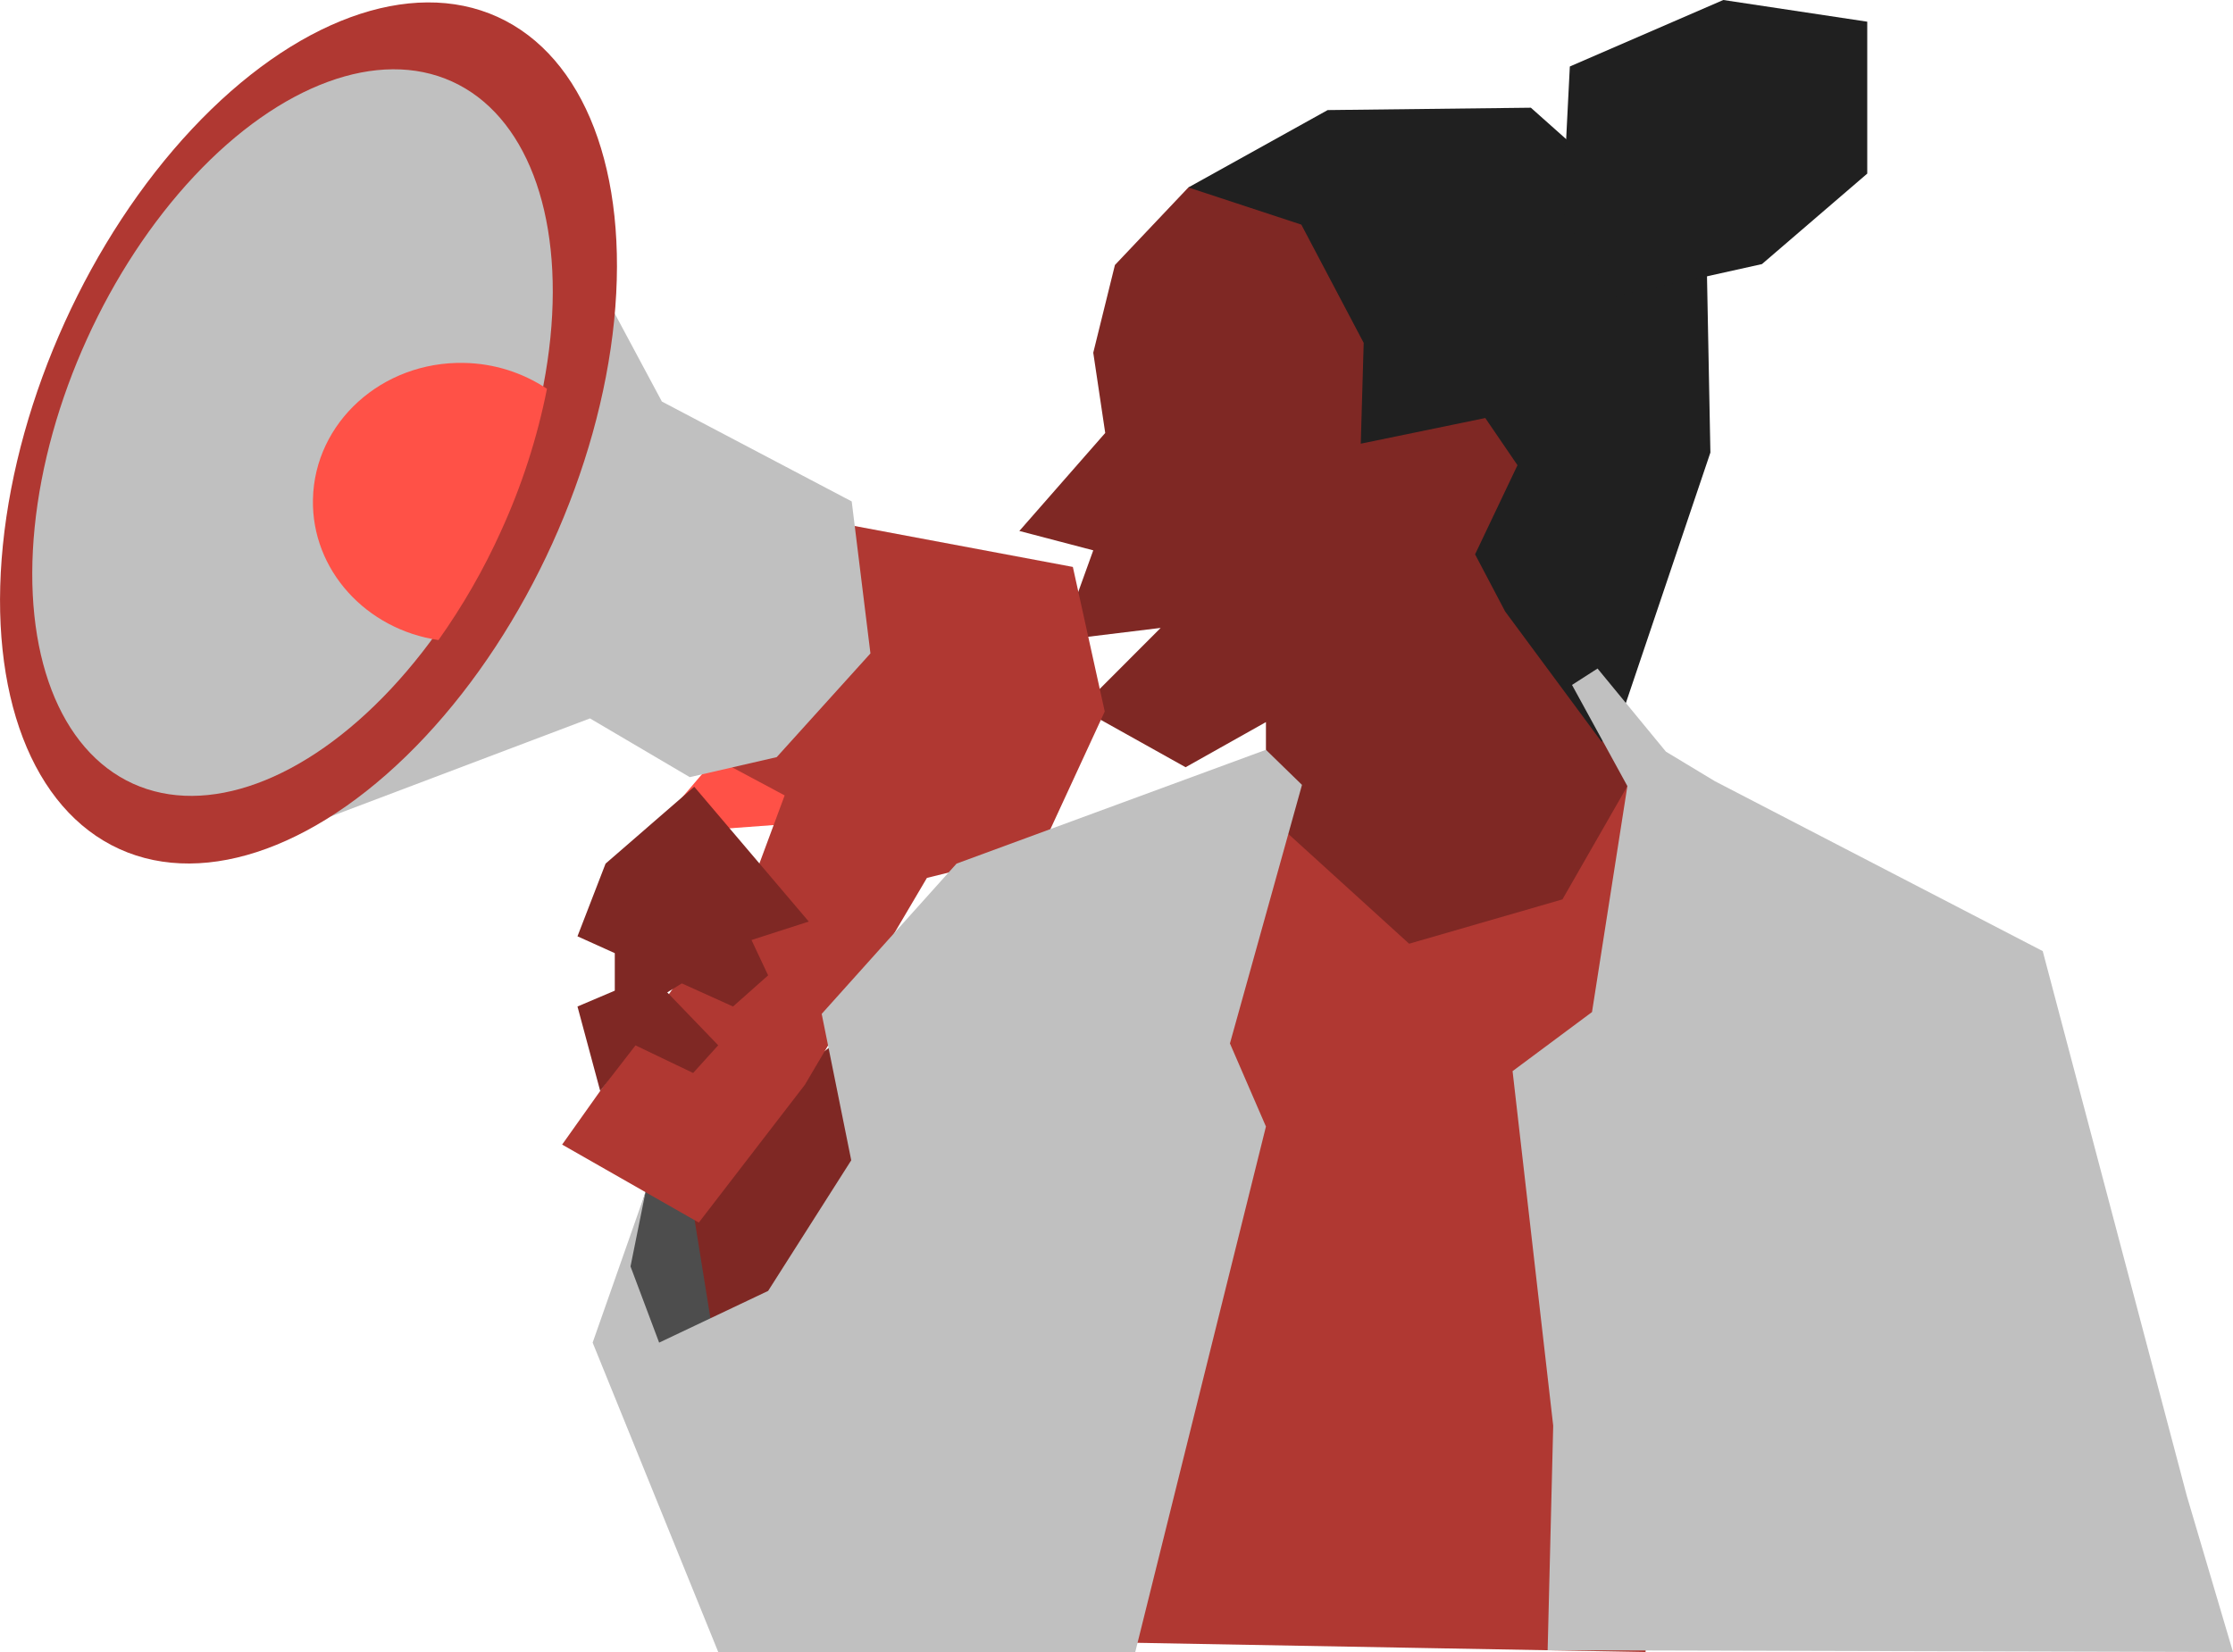 <?xml version="1.0" encoding="UTF-8"?><svg xmlns="http://www.w3.org/2000/svg" viewBox="0 0 886.31 655.88"><defs><style>.d{fill:#ff5147;}.e{fill:#7f2824;}.f{fill:#b03832;}.g{fill:silver;}.h{fill:#202020;}.i{fill:#4d4d4d;}</style></defs><g id="a"/><g id="b"><g id="c"><g><polygon class="i" points="250.99 521.12 248.79 498.58 257.14 469.98 289.67 486.85 288.38 535.24 257.14 538.9 250.99 521.12"/><polygon class="e" points="271.89 460.65 285.07 542.57 348.87 469.25 336.41 410.18 271.89 460.65"/><polygon class="e" points="471.68 74.42 442.53 105.21 433.93 140.03 438.68 171.89 404.59 210.8 433.93 218.49 421.08 254.12 460.68 249.29 428.78 281.25 470.58 304.6 502.47 286.68 502.47 336.17 564.06 387.23 622.35 368.07 653.14 316.01 614.65 257.89 623.45 206.4 613.55 140.03 542.06 64.52 471.68 74.42"/><polygon class="d" points="300.91 281.25 258.33 331.15 319.6 326.64 300.91 281.25"/><polyline class="f" points="301.65 201.78 425.83 225.08 438.49 282.48 413.15 337.36 367.91 348.54 319.48 430.65 277.37 485.38 223.12 454.42 300.45 345.44 311.44 315.79 265.2 291.05"/><polygon class="g" points="208.19 57.6 262.71 159.42 338.06 199.07 345.49 259.42 308.29 300.59 273.78 308.54 234.17 285.22 130.97 324.27 208.19 57.6"/><ellipse class="f" cx="122.44" cy="171.89" rx="181.43" ry="106.26" transform="translate(-84.69 212.28) rotate(-65.57)"/><ellipse class="g" cx="116.11" cy="171.74" rx="153.09" ry="89.65" transform="translate(-88.28 206.43) rotate(-65.57)"/><path class="d" d="M198.83,210.91c8.27-18.07,14.4-37.05,18.27-56.55-9.77-6.51-21.2-10.08-32.94-10.28-32.51-.66-59.33,23.58-59.95,54.17-.57,28.06,21.14,51.65,49.83,55.86,9.64-13.57,17.95-28.04,24.8-43.2Z"/><polygon class="h" points="471.68 74.42 526.97 43.7 607.62 42.76 677.44 104.92 678.88 179.67 645.07 279.89 635.73 294.56 597.42 242.77 585.48 220.08 602.31 184.69 589.53 165.96 540.11 176.15 541.27 136.13 516.52 89.18 471.68 74.42"/><polygon class="h" points="620.16 84.32 623.09 26.4 684.01 0 741.14 8.61 741.14 68.92 699.34 104.85 639.95 118.05 620.16 84.32"/><polyline class="f" points="560.72 654.21 428.79 651.82 494.78 316.01 559.3 374.67 620.16 357.07 650.22 304.6 672.21 366.6 653.14 655.88 560.72 654.21"/><polygon class="g" points="623.95 271.93 645.93 312.09 631.89 401.8 600.36 425.26 616.49 566.03 614.28 655.17 886.31 655.88 867.98 593.89 810.79 377.6 680.65 310.14 661.22 298.41 634.09 265.42 623.95 271.93"/><polyline class="e" points="275.55 312.34 321.01 365.87 298.28 373.2 304.88 387.23 290.95 399.6 229.21 371.73 240.36 342.87"/><polyline class="e" points="244.02 406.93 244.02 355.97 285.07 381.45"/><polygon class="g" points="502.47 297.68 379.67 342.87 326.14 402.53 337.87 460.65 304.88 512.51 261.62 533.04 250.26 502.79 256.21 473.3 235.23 533.04 285.08 655.88 450.6 655.88 502.47 447.25 488.18 414.26 516.78 311.61 502.47 297.68"/><polygon class="e" points="229.21 399.6 258.33 387.23 285.07 414.99 275.11 425.99 252.24 415.03 238.23 433.13 229.21 399.6"/></g></g></g></svg>
